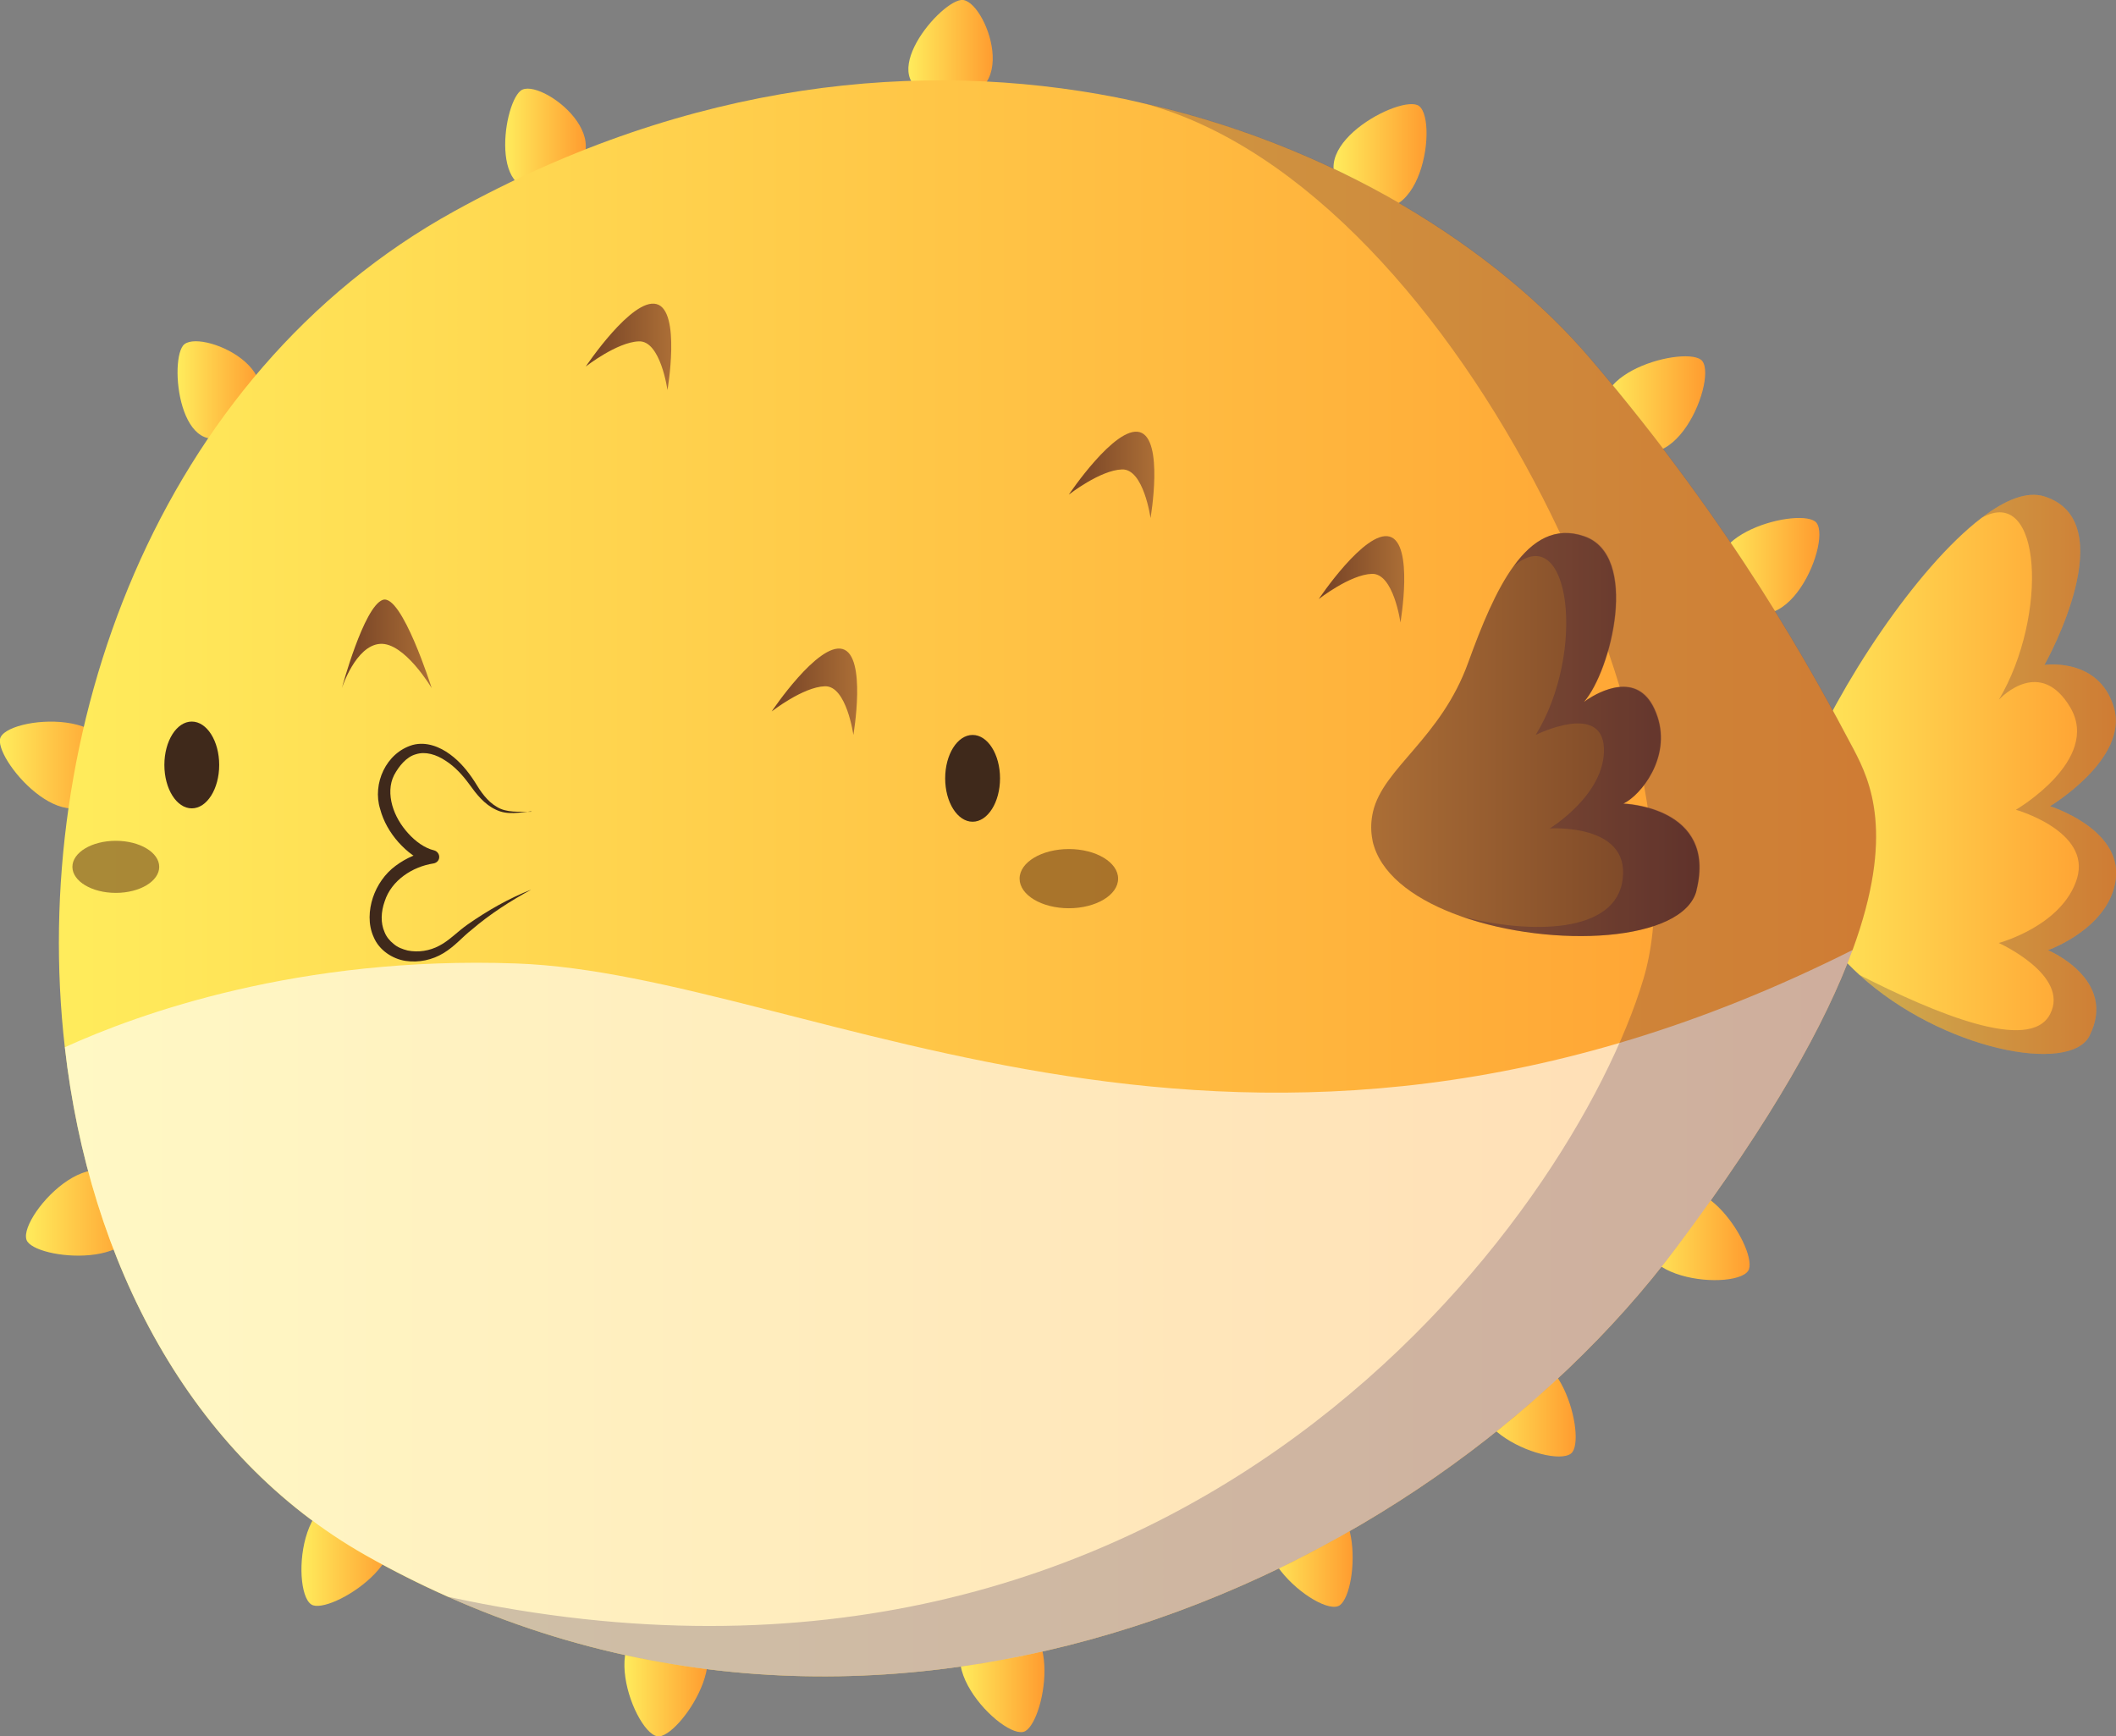 <svg width="78" height="64" viewBox="0 0 78 64" fill="none" xmlns="http://www.w3.org/2000/svg">
<rect x="0" y="0" width="78" height="64" fill="#808080" stroke="none"/>
<g clip-path="url(#clip0_2682_16580)">
<path d="M75.495 35.026C75.495 35.026 78.074 36.102 77.021 38.184C76.31 39.6 71.594 38.714 68.546 35.939C67.393 34.89 66.478 33.574 66.109 32.005C66.009 31.617 65.951 31.213 65.93 30.794C65.919 30.584 65.946 30.332 65.999 30.044C66.088 29.566 66.267 29.005 66.52 28.381C67.741 25.334 70.641 20.922 73.041 19.092C73.915 18.421 74.721 18.095 75.363 18.3C78.269 19.223 75.484 24.295 75.363 24.51C75.363 24.51 77.384 24.211 77.926 26.094C78.469 27.977 75.568 29.718 75.568 29.718C75.568 29.718 78.195 30.537 77.995 32.378C77.79 34.213 75.5 35.021 75.5 35.021L75.495 35.026Z" fill="url(#paint0_linear_2682_16580)"/>
<path opacity="0.21" d="M75.494 35.026C75.494 35.026 78.074 36.102 77.021 38.184C76.31 39.6 71.594 38.714 68.546 35.939C71.315 37.345 74.821 38.824 75.568 37.387C76.316 35.95 73.678 34.759 73.678 34.759C73.678 34.759 76.026 34.135 76.563 32.383C77.095 30.636 74.31 29.849 74.31 29.849C74.31 29.849 77.453 28.014 76.316 26.078C75.216 24.227 73.799 25.669 73.684 25.79C75.51 22.711 75.279 17.817 73.041 19.092C73.915 18.421 74.721 18.095 75.363 18.3C78.269 19.223 75.484 24.295 75.363 24.51C75.363 24.51 77.384 24.211 77.926 26.094C78.469 27.977 75.568 29.718 75.568 29.718C75.568 29.718 78.195 30.537 77.995 32.378C77.79 34.213 75.5 35.021 75.5 35.021L75.494 35.026Z" fill="#1B0244"/>
<path d="M8.838 15.725C6.696 17.497 6.211 13.459 6.743 12.745C7.275 12.032 11.249 13.731 8.838 15.725Z" fill="url(#paint1_linear_2682_16580)"/>
<path d="M20.498 6.74C17.987 7.946 18.497 3.913 19.187 3.347C19.876 2.78 23.324 5.382 20.498 6.74Z" fill="url(#paint2_linear_2682_16580)"/>
<path d="M34.731 3.572C31.962 3.268 34.542 0.115 35.426 -7.85431e-06C36.31 -0.115 37.847 3.913 34.731 3.572Z" fill="url(#paint3_linear_2682_16580)"/>
<path d="M49.87 7.286C47.596 5.686 51.412 3.546 52.244 3.871C53.076 4.196 52.428 9.085 49.87 7.286Z" fill="url(#paint4_linear_2682_16580)"/>
<path d="M59.571 16.008C57.745 13.915 61.961 12.74 62.693 13.254C63.419 13.768 61.629 18.363 59.571 16.008Z" fill="url(#paint5_linear_2682_16580)"/>
<path d="M3.853 28.843C2.764 31.397 -0.137 28.129 4.35952e-05 27.248C0.142 26.372 5.08 25.963 3.848 28.837L3.853 28.843Z" fill="url(#paint6_linear_2682_16580)"/>
<path d="M4.88 44.226C5.89 46.812 1.521 46.497 1.011 45.768C0.5 45.039 3.748 41.315 4.88 44.226Z" fill="url(#paint7_linear_2682_16580)"/>
<path d="M13.649 55.592C16.039 57.014 12.396 59.437 11.544 59.175C10.691 58.912 10.959 53.987 13.649 55.592Z" fill="url(#paint8_linear_2682_16580)"/>
<path d="M24.788 59.877C27.551 60.223 25.193 63.9 24.309 64.005C23.424 64.105 21.682 59.489 24.788 59.877Z" fill="url(#paint9_linear_2682_16580)"/>
<path d="M36.605 59.83C39.284 59.065 38.569 63.371 37.795 63.811C37.021 64.252 33.594 60.696 36.605 59.83Z" fill="url(#paint10_linear_2682_16580)"/>
<path d="M47.743 55.351C50.312 54.281 50.107 58.64 49.391 59.169C48.675 59.699 44.853 56.557 47.743 55.351Z" fill="url(#paint11_linear_2682_16580)"/>
<path d="M55.187 50.426C57.282 48.596 58.476 52.791 57.966 53.521C57.455 54.25 52.834 52.487 55.187 50.426Z" fill="url(#paint12_linear_2682_16580)"/>
<path d="M60.914 44.62C62.388 42.264 64.751 45.936 64.472 46.781C64.193 47.625 59.255 47.268 60.914 44.62Z" fill="url(#paint13_linear_2682_16580)"/>
<path d="M63.761 21.95C61.95 19.842 66.177 18.698 66.904 19.218C67.63 19.737 65.804 24.321 63.761 21.95Z" fill="url(#paint14_linear_2682_16580)"/>
<path d="M68.283 35.027C67.309 37.675 65.372 41.211 61.798 45.978C53.007 57.727 34.041 66.654 16.523 58.865C15.502 58.414 14.481 57.9 13.47 57.328C7.001 53.667 3.29 46.513 2.39 38.609C1.058 27.023 5.785 13.837 16.739 7.789C25.524 2.943 33.994 2.187 41.169 3.593C41.184 3.593 41.2 3.593 41.211 3.604C41.363 3.63 41.516 3.661 41.669 3.698C49.175 5.282 55.207 9.216 58.624 13.223C63.93 19.444 66.841 24.809 68.33 27.631C68.941 28.796 69.852 30.768 68.283 35.032V35.027Z" fill="url(#paint15_linear_2682_16580)"/>
<path opacity="0.64" d="M68.283 35.026C67.309 37.675 65.372 41.21 61.798 45.978C52.491 58.409 31.794 67.687 13.47 57.323C7.001 53.662 3.29 46.508 2.39 38.603C5.127 37.355 11.044 35.231 19.018 35.514C29.988 35.897 45.733 46.35 68.283 35.021V35.026Z" fill="white"/>
<path opacity="0.21" d="M68.283 35.026C67.309 37.675 65.372 41.21 61.798 45.978C53.007 57.727 34.041 66.654 16.523 58.865C16.523 58.865 16.539 58.865 16.544 58.865C43.753 64.771 57.992 44.724 60.577 36.096C63.135 27.589 53.523 6.336 41.674 3.692C49.18 5.276 55.213 9.21 58.629 13.217C63.935 19.438 66.846 24.804 68.335 27.625C68.946 28.79 69.857 30.762 68.288 35.026H68.283Z" fill="#1B0244"/>
<path d="M19.592 29.907C19.166 29.944 18.703 30.059 18.276 29.844C17.855 29.65 17.56 29.272 17.308 28.921C17.06 28.58 16.771 28.26 16.423 28.04C16.086 27.814 15.681 27.688 15.328 27.804C14.981 27.898 14.707 28.239 14.528 28.57C14.355 28.91 14.355 29.309 14.46 29.687C14.565 30.064 14.776 30.421 15.049 30.72C15.318 31.019 15.66 31.265 15.997 31.344C16.128 31.376 16.213 31.507 16.186 31.638C16.165 31.738 16.081 31.811 15.981 31.827C15.202 31.947 14.428 32.451 14.181 33.222C14.044 33.605 14.023 34.019 14.176 34.36C14.244 34.533 14.365 34.68 14.512 34.795C14.655 34.921 14.839 34.989 15.028 35.037C15.413 35.115 15.839 35.052 16.197 34.858C16.555 34.675 16.871 34.334 17.239 34.077C17.976 33.563 18.755 33.117 19.582 32.792C18.802 33.217 18.055 33.699 17.387 34.271C17.044 34.538 16.765 34.885 16.344 35.136C15.939 35.383 15.439 35.493 14.949 35.42C14.465 35.346 13.976 35.026 13.775 34.544C13.56 34.072 13.597 33.542 13.744 33.091C13.897 32.629 14.191 32.204 14.581 31.916C14.976 31.622 15.413 31.433 15.913 31.355L15.892 31.837C15.376 31.706 15.002 31.391 14.686 31.045C14.376 30.694 14.133 30.279 14.012 29.818C13.723 28.895 14.223 27.746 15.218 27.458C15.723 27.326 16.223 27.536 16.586 27.804C16.96 28.076 17.25 28.433 17.492 28.806C17.713 29.173 17.955 29.535 18.318 29.744C18.681 29.97 19.139 29.912 19.571 29.923L19.592 29.907Z" fill="#3F291B"/>
<path d="M7.069 29.797C7.627 29.797 8.08 29.081 8.08 28.197C8.08 27.314 7.627 26.598 7.069 26.598C6.511 26.598 6.059 27.314 6.059 28.197C6.059 29.081 6.511 29.797 7.069 29.797Z" fill="#3F291B"/>
<path d="M35.852 30.29C36.41 30.29 36.863 29.574 36.863 28.691C36.863 27.807 36.41 27.091 35.852 27.091C35.294 27.091 34.841 27.807 34.841 28.691C34.841 29.574 35.294 30.29 35.852 30.29Z" fill="#3F291B"/>
<g opacity="0.51">
<path d="M41.216 32.388C41.216 32.992 40.4 33.479 39.4 33.479C38.4 33.479 37.584 32.992 37.584 32.388C37.584 31.785 38.4 31.297 39.4 31.297C40.4 31.297 41.216 31.785 41.216 32.388Z" fill="#562B13"/>
<path d="M5.869 31.953C5.869 32.483 5.153 32.913 4.269 32.913C3.385 32.913 2.669 32.483 2.669 31.953C2.669 31.423 3.385 30.993 4.269 30.993C5.153 30.993 5.869 31.423 5.869 31.953Z" fill="#562B13"/>
</g>
<path d="M12.602 25.365C12.602 25.365 13.407 22.365 14.107 22.113C14.807 21.861 15.913 25.365 15.913 25.365C15.913 25.365 14.907 23.666 14.007 23.734C13.102 23.802 12.602 25.365 12.602 25.365Z" fill="url(#paint16_linear_2682_16580)"/>
<path d="M21.593 13.511C21.593 13.511 23.298 10.962 24.203 11.209C25.109 11.455 24.604 14.377 24.604 14.377C24.604 14.377 24.351 12.551 23.551 12.583C22.745 12.609 21.593 13.511 21.593 13.511Z" fill="url(#paint17_linear_2682_16580)"/>
<path d="M28.446 26.225C28.446 26.225 30.151 23.676 31.057 23.923C31.962 24.174 31.457 27.091 31.457 27.091C31.457 27.091 31.204 25.265 30.404 25.297C29.599 25.323 28.446 26.225 28.446 26.225Z" fill="url(#paint18_linear_2682_16580)"/>
<path d="M39.4 18.232C39.4 18.232 41.106 15.683 42.011 15.929C42.916 16.181 42.411 19.097 42.411 19.097C42.411 19.097 42.158 17.272 41.358 17.304C40.553 17.33 39.4 18.232 39.4 18.232Z" fill="url(#paint19_linear_2682_16580)"/>
<path d="M48.612 22.082C48.612 22.082 50.317 19.532 51.223 19.779C52.128 20.031 51.623 22.947 51.623 22.947C51.623 22.947 51.37 21.122 50.57 21.153C49.765 21.179 48.612 22.082 48.612 22.082Z" fill="url(#paint20_linear_2682_16580)"/>
<path d="M62.54 32.818C62.061 34.728 57.224 34.974 53.844 33.773C52.276 33.217 51.023 32.352 50.654 31.208C50.612 31.088 50.586 30.967 50.57 30.841C50.528 30.547 50.538 30.238 50.612 29.918C50.991 28.302 53.118 27.217 54.123 24.416C54.613 23.063 55.144 21.762 55.797 20.865C56.492 19.905 57.324 19.402 58.387 19.769C60.445 20.466 59.392 24.72 58.387 25.874C58.429 25.843 58.471 25.816 58.513 25.785C58.945 25.502 60.329 24.736 60.977 26.126C61.698 27.668 60.65 29.115 59.977 29.546C59.934 29.572 59.887 29.598 59.84 29.624C59.84 29.624 63.309 29.729 62.53 32.829L62.54 32.818Z" fill="url(#paint21_linear_2682_16580)"/>
<path opacity="0.21" d="M62.54 32.818C62.061 34.728 57.224 34.974 53.844 33.773C56.408 34.444 59.587 34.429 59.819 32.383C60.056 30.343 57.129 30.537 57.129 30.537C57.129 30.537 59.192 29.278 59.124 27.573C59.05 25.869 56.608 27.091 56.608 27.091C58.487 24.049 57.876 19.129 55.813 20.855C56.508 19.9 57.339 19.396 58.403 19.758C60.461 20.456 59.408 24.71 58.403 25.863C58.445 25.832 58.487 25.806 58.529 25.774C58.961 25.491 60.345 24.725 60.993 26.115C61.714 27.657 60.666 29.105 59.992 29.535C59.95 29.561 59.903 29.587 59.856 29.614C59.856 29.614 63.325 29.719 62.545 32.818H62.54Z" fill="#1B0244"/>
</g>
<defs>
<linearGradient id="paint0_linear_2682_16580" x1="65.925" y1="28.549" x2="78" y2="28.549" gradientUnits="userSpaceOnUse">
<stop stop-color="#FFEC5C"/>
<stop offset="0.99" stop-color="#FF9D30"/>
</linearGradient>
<linearGradient id="paint1_linear_2682_16580" x1="6.548" y1="14.377" x2="9.612" y2="14.377" gradientUnits="userSpaceOnUse">
<stop stop-color="#FFEC5C"/>
<stop offset="0.99" stop-color="#FF9D30"/>
</linearGradient>
<linearGradient id="paint2_linear_2682_16580" x1="18.618" y1="5.114" x2="21.593" y2="5.114" gradientUnits="userSpaceOnUse">
<stop stop-color="#FFEC5C"/>
<stop offset="0.99" stop-color="#FF9D30"/>
</linearGradient>
<linearGradient id="paint3_linear_2682_16580" x1="33.484" y1="1.794" x2="36.594" y2="1.794" gradientUnits="userSpaceOnUse">
<stop stop-color="#FFEC5C"/>
<stop offset="0.99" stop-color="#FF9D30"/>
</linearGradient>
<linearGradient id="paint4_linear_2682_16580" x1="49.154" y1="5.759" x2="52.586" y2="5.759" gradientUnits="userSpaceOnUse">
<stop stop-color="#FFEC5C"/>
<stop offset="0.99" stop-color="#FF9D30"/>
</linearGradient>
<linearGradient id="paint5_linear_2682_16580" x1="59.113" y1="14.901" x2="62.856" y2="14.901" gradientUnits="userSpaceOnUse">
<stop stop-color="#FFEC5C"/>
<stop offset="0.99" stop-color="#FF9D30"/>
</linearGradient>
<linearGradient id="paint6_linear_2682_16580" x1="4.35959e-05" y1="28.198" x2="4.053" y2="28.198" gradientUnits="userSpaceOnUse">
<stop stop-color="#FFEC5C"/>
<stop offset="0.99" stop-color="#FF9D30"/>
</linearGradient>
<linearGradient id="paint7_linear_2682_16580" x1="0.953" y1="44.703" x2="5.027" y2="44.703" gradientUnits="userSpaceOnUse">
<stop stop-color="#FFEC5C"/>
<stop offset="0.99" stop-color="#FF9D30"/>
</linearGradient>
<linearGradient id="paint8_linear_2682_16580" x1="11.112" y1="57.234" x2="14.449" y2="57.234" gradientUnits="userSpaceOnUse">
<stop stop-color="#FFEC5C"/>
<stop offset="0.99" stop-color="#FF9D30"/>
</linearGradient>
<linearGradient id="paint9_linear_2682_16580" x1="23.014" y1="61.928" x2="26.093" y2="61.928" gradientUnits="userSpaceOnUse">
<stop stop-color="#FFEC5C"/>
<stop offset="0.99" stop-color="#FF9D30"/>
</linearGradient>
<linearGradient id="paint10_linear_2682_16580" x1="35.384" y1="61.797" x2="38.5" y2="61.797" gradientUnits="userSpaceOnUse">
<stop stop-color="#FFEC5C"/>
<stop offset="0.99" stop-color="#FF9D30"/>
</linearGradient>
<linearGradient id="paint11_linear_2682_16580" x1="46.68" y1="57.208" x2="49.865" y2="57.208" gradientUnits="userSpaceOnUse">
<stop stop-color="#FFEC5C"/>
<stop offset="0.99" stop-color="#FF9D30"/>
</linearGradient>
<linearGradient id="paint12_linear_2682_16580" x1="54.523" y1="51.826" x2="58.087" y2="51.826" gradientUnits="userSpaceOnUse">
<stop stop-color="#FFEC5C"/>
<stop offset="0.99" stop-color="#FF9D30"/>
</linearGradient>
<linearGradient id="paint13_linear_2682_16580" x1="60.577" y1="45.511" x2="64.498" y2="45.511" gradientUnits="userSpaceOnUse">
<stop stop-color="#FFEC5C"/>
<stop offset="0.99" stop-color="#FF9D30"/>
</linearGradient>
<linearGradient id="paint14_linear_2682_16580" x1="63.314" y1="20.865" x2="67.062" y2="20.865" gradientUnits="userSpaceOnUse">
<stop stop-color="#FFEC5C"/>
<stop offset="0.99" stop-color="#FF9D30"/>
</linearGradient>
<linearGradient id="paint15_linear_2682_16580" x1="2.169" y1="32.378" x2="69.157" y2="32.378" gradientUnits="userSpaceOnUse">
<stop stop-color="#FFEC5C"/>
<stop offset="0.99" stop-color="#FF9D30"/>
</linearGradient>
<linearGradient id="paint16_linear_2682_16580" x1="12.602" y1="23.734" x2="15.918" y2="23.734" gradientUnits="userSpaceOnUse">
<stop stop-color="#734025"/>
<stop offset="0.99" stop-color="#AB6E36"/>
</linearGradient>
<linearGradient id="paint17_linear_2682_16580" x1="21.593" y1="12.782" x2="24.74" y2="12.782" gradientUnits="userSpaceOnUse">
<stop stop-color="#734025"/>
<stop offset="0.99" stop-color="#AB6E36"/>
</linearGradient>
<linearGradient id="paint18_linear_2682_16580" x1="28.446" y1="25.501" x2="31.599" y2="25.501" gradientUnits="userSpaceOnUse">
<stop stop-color="#734025"/>
<stop offset="0.99" stop-color="#AB6E36"/>
</linearGradient>
<linearGradient id="paint19_linear_2682_16580" x1="39.4" y1="17.503" x2="42.548" y2="17.503" gradientUnits="userSpaceOnUse">
<stop stop-color="#734025"/>
<stop offset="0.99" stop-color="#AB6E36"/>
</linearGradient>
<linearGradient id="paint20_linear_2682_16580" x1="48.612" y1="21.352" x2="51.765" y2="21.352" gradientUnits="userSpaceOnUse">
<stop stop-color="#734025"/>
<stop offset="0.99" stop-color="#AB6E36"/>
</linearGradient>
<linearGradient id="paint21_linear_2682_16580" x1="50.544" y1="27.075" x2="62.651" y2="27.075" gradientUnits="userSpaceOnUse">
<stop stop-color="#AB6E36"/>
<stop offset="0.99" stop-color="#734025"/>
</linearGradient>
<clipPath id="clip0_2682_16580">
<rect width="78" height="64" fill="white"/>
</clipPath>
</defs>
</svg>
